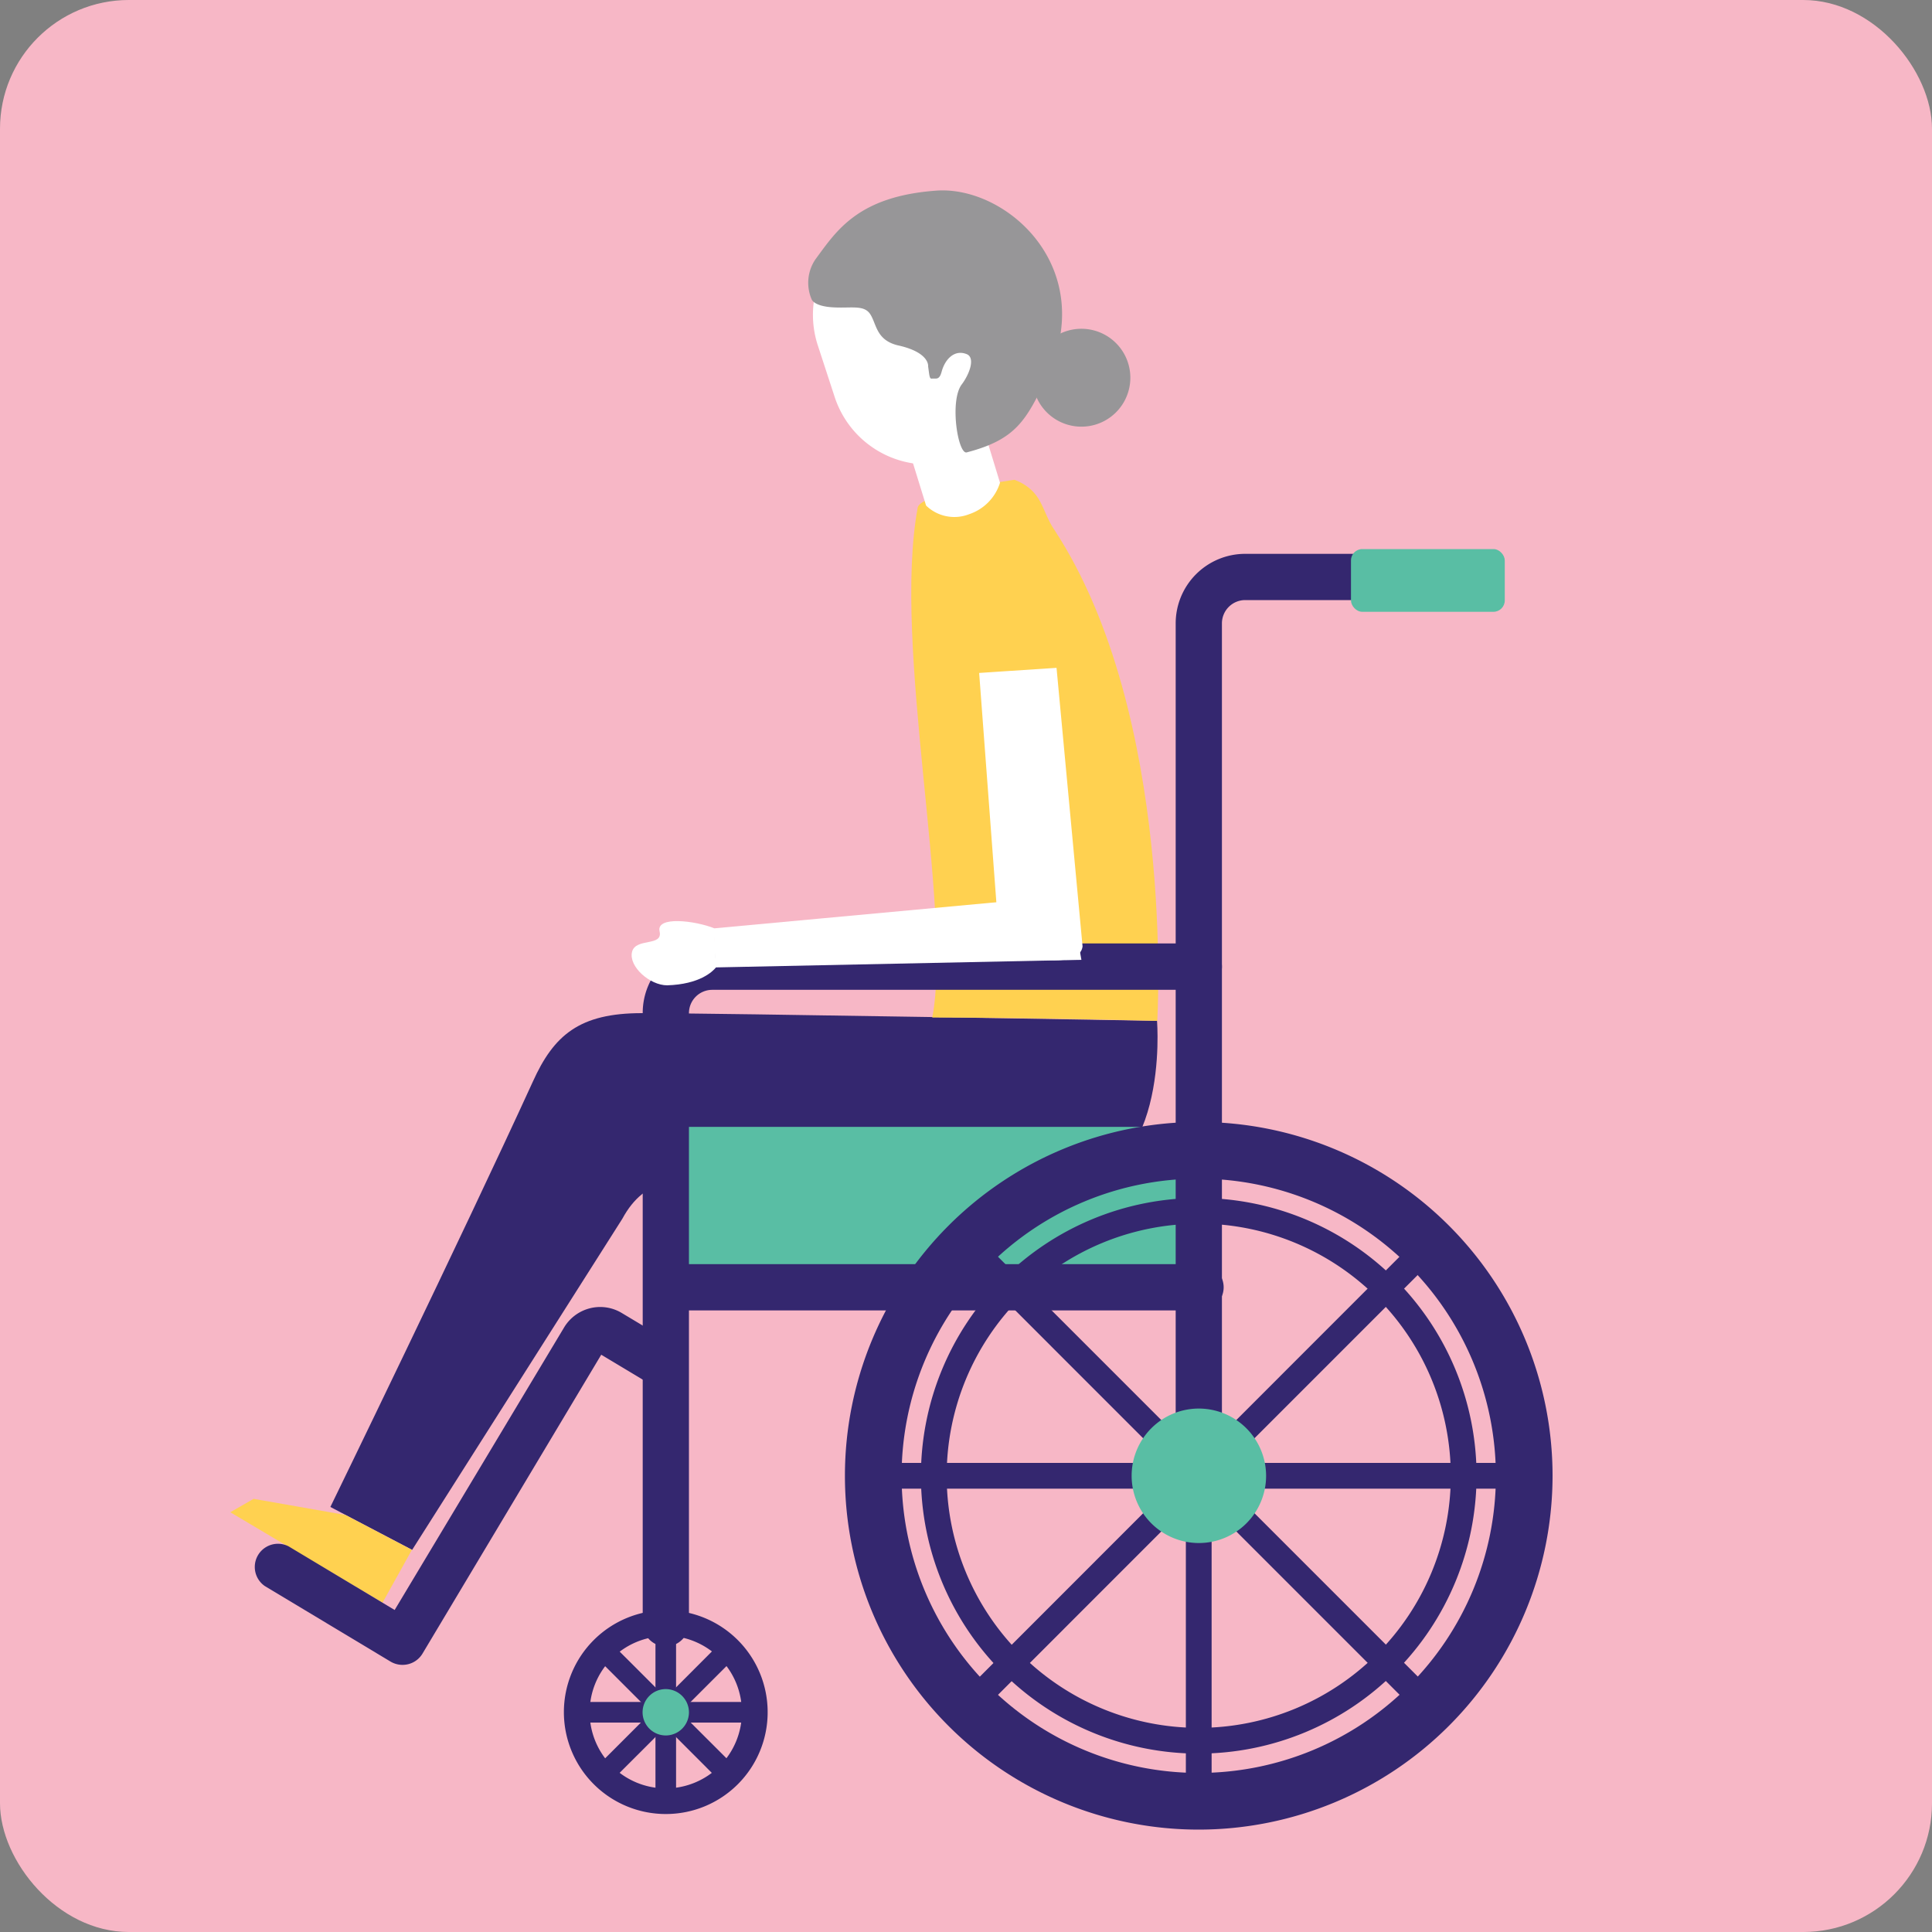 <svg xmlns="http://www.w3.org/2000/svg" viewBox="0 0 150 150"><rect x="0" y="0" width="150" height="150" fill="#808080" stroke="none"/><defs><style>.cls-1{fill:#f7b7c6;}.cls-2{fill:#34276f;}.cls-3{fill:#ffd150;}.cls-4{fill:#fff;}.cls-5{fill:#979698;}.cls-6{fill:#59bea4;}</style></defs><g id="レイヤー_2" data-name="レイヤー 2"><g id="Capa_1" data-name="Capa 1"><rect class="cls-1" width="150" height="150" rx="10"/><path class="cls-2" d="M49.83,78.66c6.09,0,40,.6,40,.6s1.08,13-7.79,13c-4.68,0-20.8-.77-26.28-.77-3,0-5.66-.16-7.44,3.13L32,120.33,25.65,117S35.87,96,41.36,84C43,80.35,45,78.66,49.83,78.66Z"/><path class="cls-3" d="M89.85,79.26s1.43-23.77-8-38.14c-1-1.46-.86-3-3.08-3.87,0,0-7.3,1-7.52,2.16C69.25,50.24,74,70.6,72.38,79,79.94,79,89.85,79.26,89.85,79.26Z"/><path class="cls-4" d="M71.9,39.25a3.15,3.15,0,0,0,3.35.67,3.75,3.75,0,0,0,2.39-2.44l-1.09-3.57L70.8,35.69Z"/><path class="cls-4" d="M64.8,30.81a7.61,7.61,0,0,0,9.59,4.88h0a7.61,7.61,0,0,0,4.89-9.59l-1.32-4a7.6,7.6,0,0,0-9.59-4.89h0a7.61,7.61,0,0,0-4.88,9.59Z"/><path class="cls-5" d="M72.7,14.8c-6.1.44-7.76,3.13-9.38,5.32a3.24,3.24,0,0,0-.3,3.13,0,0,0,0,1,0,0s.17.52,1.62.61,2.44-.22,2.93.54.45,2,2.13,2.41c2.52.55,2.36,1.64,2.36,1.64.1.7.1,1,.31.94l.3,0c.29,0,.38-.34.43-.5.26-1,1-1.77,1.94-1.4.68.25.28,1.47-.35,2.33-1,1.25-.31,5.53.38,5.3,3.82-1,4.59-2.49,6.17-5.74C85.36,20.81,78.16,14.41,72.7,14.8Z"/><polygon class="cls-3" points="26.81 117.62 31.98 120.33 29.7 124.43 17.88 117.41 19.69 116.37 26.81 117.62"/><path class="cls-2" d="M31.25,129.26a1.82,1.82,0,0,1-.92-.25l-9.77-5.87a1.8,1.8,0,0,1,1.85-3.08L30.64,125l13.14-21.91a3.28,3.28,0,0,1,2-1.51,3.25,3.25,0,0,1,2.51.37l4.29,2.57a1.8,1.8,0,1,1-1.85,3.09l-4.05-2.43L32.8,128.39A1.8,1.8,0,0,1,31.25,129.26Z"/><rect class="cls-6" x="51.69" y="87.49" width="41.38" height="12.46"/><path class="cls-2" d="M51.69,127.83A1.8,1.8,0,0,1,49.9,126V78.65a5.39,5.39,0,0,1,5.39-5.4H93.07a1.8,1.8,0,1,1,0,3.6H55.29a1.81,1.81,0,0,0-1.8,1.8V126A1.81,1.81,0,0,1,51.69,127.83Z"/><path class="cls-2" d="M93.07,115.52a1.8,1.8,0,0,1-1.79-1.8V48.4A5.4,5.4,0,0,1,96.67,43h12.14a1.8,1.8,0,1,1,0,3.59H96.67a1.81,1.81,0,0,0-1.8,1.8v65.32A1.8,1.8,0,0,1,93.07,115.52Z"/><path class="cls-2" d="M93.07,101.74H51.69a1.8,1.8,0,0,1,0-3.59H93.07a1.8,1.8,0,1,1,0,3.59Z"/><path class="cls-2" d="M93.07,142.05a27.47,27.47,0,1,1,27.47-27.47A27.49,27.49,0,0,1,93.07,142.05Zm0-50.54a23.07,23.07,0,1,0,23.07,23.07A23.1,23.1,0,0,0,93.07,91.51Z"/><path class="cls-2" d="M93.07,136.15a21.57,21.57,0,1,1,21.57-21.57A21.6,21.6,0,0,1,93.07,136.15Zm0-41.14a19.57,19.57,0,1,0,19.57,19.57A19.59,19.59,0,0,0,93.07,95Z"/><path class="cls-2" d="M93.07,140.84a1,1,0,0,1-1-1V89.32a1,1,0,0,1,1-1,1,1,0,0,1,1,1v50.53A1,1,0,0,1,93.07,140.84Z"/><path class="cls-2" d="M118.34,115.58H67.81a1,1,0,0,1,0-2h50.53a1,1,0,1,1,0,2Z"/><path class="cls-2" d="M75.21,133.44a1,1,0,0,1-.7-.29,1,1,0,0,1,0-1.41L110.23,96a1,1,0,0,1,1.42,0,1,1,0,0,1,0,1.41L75.92,133.15A1,1,0,0,1,75.21,133.44Z"/><path class="cls-2" d="M110.94,133.44a1,1,0,0,1-.71-.29L74.51,97.42a1,1,0,0,1,0-1.41,1,1,0,0,1,1.41,0l35.73,35.73a1,1,0,0,1,0,1.41A1,1,0,0,1,110.94,133.44Z"/><path class="cls-6" d="M98.3,114.58a5.22,5.22,0,1,1-5.23-5.22A5.23,5.23,0,0,1,98.3,114.58Z"/><rect class="cls-6" x="104.89" y="42.63" width="11.94" height="4.87" rx="0.88"/><path class="cls-2" d="M51.69,140.65a.8.8,0,0,1-.8-.8V126a.8.8,0,0,1,1.6,0v13.82A.8.8,0,0,1,51.69,140.65Z"/><path class="cls-2" d="M58.6,133.74H44.78a.8.8,0,0,1,0-1.6H58.6a.8.8,0,1,1,0,1.6Z"/><path class="cls-2" d="M46.81,138.62a.83.83,0,0,1-.57-.23.8.8,0,0,1,0-1.13L56,127.49a.8.8,0,0,1,1.14,1.13l-9.78,9.77A.8.8,0,0,1,46.81,138.62Z"/><path class="cls-2" d="M56.58,138.62a.83.83,0,0,1-.57-.23l-9.77-9.77a.8.8,0,0,1,0-1.13.79.79,0,0,1,1.13,0l9.78,9.77a.8.8,0,0,1,0,1.13A.85.85,0,0,1,56.58,138.62Z"/><path class="cls-2" d="M51.69,140.84a7.91,7.91,0,1,1,7.91-7.9A7.9,7.9,0,0,1,51.69,140.84Zm0-13.81a5.91,5.91,0,1,0,5.91,5.91A5.92,5.92,0,0,0,51.69,127Z"/><path class="cls-6" d="M53.49,132.94a1.8,1.8,0,1,1-1.8-1.8A1.81,1.81,0,0,1,53.49,132.94Z"/><polygon class="cls-4" points="83.39 71.31 83.96 74.52 55.55 75.11 55.41 72.08 77.79 70.01 83.39 71.31"/><path class="cls-4" d="M81.34,44.48l2.71,29c-.3,2.19-6.41.35-6.41.35l-2.25-30Z"/><polygon class="cls-3" points="82.48 51.82 81.68 43.91 75.35 43.19 75.51 52.28 82.48 51.82"/><path class="cls-4" d="M55.59,75.11c-.27.33-1.27,1.31-3.79,1.39-1.35,0-3-1.46-2.73-2.59s2.42-.39,2.14-1.6,2.76-.83,4.24-.24Z"/><path class="cls-5" d="M87.61,28.27a3.8,3.8,0,1,1-4.72-2.59A3.8,3.8,0,0,1,87.61,28.27Z"/></g></g></svg>